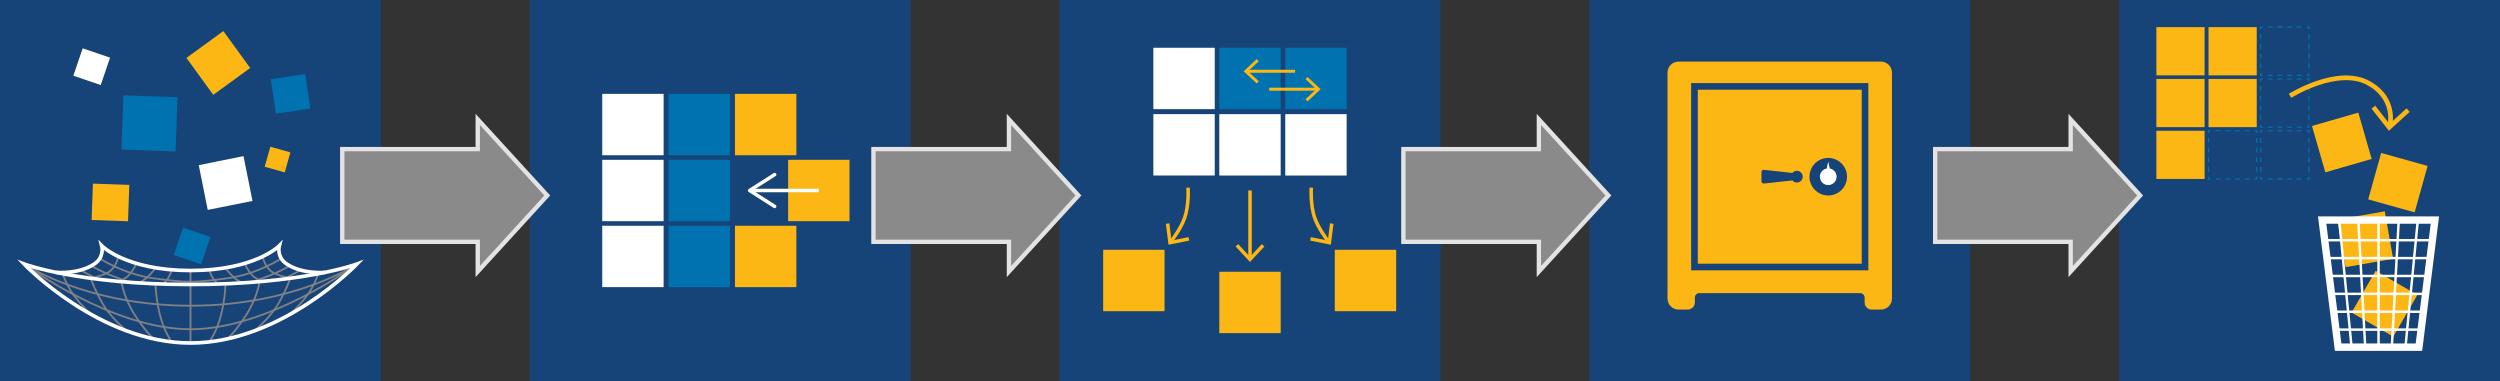 <!-- Generator: Adobe Illustrator 21.0.0, SVG Export Plug-In  -->
<svg version="1.1"
	 xmlns="http://www.w3.org/2000/svg" xmlns:xlink="http://www.w3.org/1999/xlink" xmlns:a="http://ns.adobe.com/AdobeSVGViewerExtensions/3.0/"
	 x="0px" y="0px" width="148.201px" height="22.586px" viewBox="0 0 148.201 22.586"
	 style="enable-background:new 0 0 148.201 22.586;" xml:space="preserve">
<rect x="0" y="0" width="148.201" height="22.586" fill="#333333" stroke="none"/>
<style type="text/css">
	.st0{fill:#174478;}
	.st1{fill:none;stroke:#808184;stroke-width:0.107;stroke-miterlimit:10;}
	.st2{fill:none;stroke:#FFFFFF;stroke-width:0.215;stroke-miterlimit:10;}
	.st3{fill:#FFFFFF;}
	.st4{fill:#0072AF;}
	.st5{fill:#FDB714;}
	.st6{fill:none;stroke:#FFFFFF;stroke-width:0.208;stroke-miterlimit:10;}
	.st7{fill:none;stroke:#FDB714;stroke-width:0.208;stroke-miterlimit:10;}
	.st8{fill:none;stroke:#FDB714;stroke-width:0.177;stroke-miterlimit:10;}
	.st9{fill:#FDB714;stroke:#FDB714;stroke-width:0.159;stroke-miterlimit:10;}
	.st10{fill:none;stroke:#FFFFFF;stroke-width:0.145;stroke-miterlimit:10;}
	.st11{fill:none;stroke:#0072AF;stroke-width:0.069;stroke-miterlimit:10;}
	.st12{fill:none;stroke:#0072AF;stroke-width:0.069;stroke-miterlimit:10;stroke-dasharray:0.287,0.287;}
	.st13{fill:none;stroke:#FDB714;stroke-width:0.278;stroke-miterlimit:10;}
	.st14{fill:#8A8A8A;}
	.st15{fill:#E3E3E3;}
</style>
<defs>
</defs>
<rect class="st0" width="22.586" height="22.586"/>
<rect x="31.404" class="st0" width="22.586" height="22.586"/>
<rect x="62.808" class="st0" width="22.586" height="22.586"/>
<rect x="94.211" class="st0" width="22.586" height="22.586"/>
<rect x="125.615" class="st0" width="22.586" height="22.586"/>
<g>
	<path class="st1" d="M21.161,15.65c0,0-3.655,2.473-9.868,2.473S1.425,15.65,1.425,15.65s5.197,3.869,9.868,3.869
		S21.161,15.65,21.161,15.65z"/>
	<line class="st1" x1="11.293" y1="20.334" x2="11.293" y2="16.035"/>
	<path class="st1" d="M9.221,16.823c0,0,0,0.815,0.263,1.853c0.264,1.037,0.702,1.593,0.702,1.593"/>
	<path class="st1" d="M7.2,16.696c0,0,0.122,0.977,0.861,2.085s1.078,1.313,1.078,1.313"/>
	<path class="st1" d="M5.371,16.495c0,0,0.352,0.952,0.826,1.69c0.475,0.737,1.323,1.434,1.323,1.434"/>
	<path class="st1" d="M3.721,16.228c0,0,0.187,0.637,0.663,1.287c0.476,0.65,1.051,1.141,1.051,1.141"/>
	<path class="st1" d="M13.365,16.823c0,0,0,0.815-0.263,1.853c-0.264,1.037-0.702,1.593-0.702,1.593"/>
	<path class="st1" d="M15.386,16.696c0,0-0.122,0.977-0.861,2.085s-1.078,1.313-1.078,1.313"/>
	<path class="st1" d="M17.215,16.495c0,0-0.352,0.952-0.826,1.69c-0.475,0.737-1.323,1.434-1.323,1.434"/>
	<path class="st1" d="M18.865,16.228c0,0-0.187,0.637-0.663,1.287c-0.476,0.65-1.051,1.141-1.051,1.141"/>
	<path class="st1" d="M5.912,15.321c0,0,1.382,0.922,3.177,1.174c1.795,0.252,2.205,0.201,2.205,0.201"/>
	<path class="st1" d="M16.674,15.321c0,0-1.382,0.922-3.177,1.174c-1.795,0.252-2.205,0.201-2.205,0.201"/>
	<path class="st1" d="M5.371,15.733c0,0,0.28,0.172,0.816,0.424c0.536,0.252,1.529,0.58,1.529,0.58"/>
	<line class="st1" x1="4.767" y1="16.011" x2="5.756" y2="16.545"/>
	<path class="st1" d="M17.215,15.733c0,0-0.28,0.172-0.816,0.424c-0.536,0.252-1.529,0.58-1.529,0.58"/>
	<line class="st1" x1="17.819" y1="16.011" x2="16.83" y2="16.545"/>
	<path class="st1" d="M7.02,15.208c0,0-0.146,0.686-0.624,0.949c-0.478,0.263-1.135,0.337-1.135,0.337"/>
	<path class="st1" d="M8.084,15.614c0,0-0.15,0.378-0.463,0.713c-0.202,0.216-0.6,0.373-0.6,0.373"/>
	<path class="st1" d="M9.221,15.874c0,0-0.194,0.283-0.482,0.562c-0.21,0.204-0.57,0.346-0.57,0.346"/>
	<path class="st1" d="M10.187,15.993c0,0-0.085,0.285-0.225,0.502c-0.14,0.217-0.314,0.344-0.314,0.344"/>
	<path class="st1" d="M15.566,15.208c0,0,0.146,0.686,0.624,0.949c0.478,0.263,1.135,0.337,1.135,0.337"/>
	<path class="st1" d="M14.502,15.614c0,0,0.15,0.378,0.463,0.713c0.202,0.216,0.6,0.373,0.6,0.373"/>
	<path class="st1" d="M13.365,15.874c0,0,0.194,0.283,0.482,0.562c0.21,0.204,0.57,0.346,0.57,0.346"/>
	<path class="st1" d="M12.399,15.993c0,0,0.085,0.285,0.225,0.502c0.14,0.217,0.314,0.344,0.314,0.344"/>
	<path class="st2" d="M11.293,20.334c5.396,0,9.868-4.683,9.868-4.683s-3.257,1.214-9.868,1.214S1.425,15.65,1.425,15.65
		S5.897,20.334,11.293,20.334z"/>
	<path class="st2" d="M19.271,16.147c0,0-1.333,0.128-2.273-0.496c-0.622-0.413-0.443-1.079-0.443-1.079s-1.437,1.465-5.261,1.465
		s-5.261-1.465-5.261-1.465s0.179,0.666-0.443,1.079c-0.94,0.624-2.273,0.496-2.273,0.496"/>
</g>
<rect x="4.578" y="3.092" transform="matrix(0.947 0.323 -0.323 0.947 1.565 -1.542)" class="st3" width="1.714" height="1.714"/>
<rect x="10.53" y="13.714" transform="matrix(0.947 0.323 -0.323 0.947 5.31 -2.894)" class="st4" width="1.714" height="1.714"/>
<rect x="16.183" y="4.538" transform="matrix(0.99 -0.145 0.145 0.99 -0.624 2.547)" class="st4" width="2.064" height="2.064"/>
<rect x="7.256" y="5.712" transform="matrix(0.999 0.035 -0.035 0.999 0.263 -0.308)" class="st4" width="3.215" height="3.215"/>
<rect x="12.012" y="9.495" transform="matrix(0.981 -0.197 0.197 0.981 -1.873 2.841)" class="st3" width="2.705" height="2.705"/>
<rect x="11.585" y="2.379" transform="matrix(0.588 0.809 -0.809 0.588 8.353 -8.929)" class="st5" width="2.705" height="2.705"/>
<rect x="5.464" y="10.921" transform="matrix(-0.035 0.999 -0.999 -0.035 18.766 5.884)" class="st5" width="2.159" height="2.159"/>
<rect x="15.828" y="8.842" transform="matrix(-0.272 0.962 -0.962 -0.272 30.025 -3.788)" class="st5" width="1.234" height="1.234"/>
<rect x="35.701" y="5.565" class="st3" width="3.638" height="3.638"/>
<rect x="39.635" y="5.565" class="st4" width="3.638" height="3.638"/>
<rect x="43.57" y="5.565" class="st5" width="3.638" height="3.638"/>
<rect x="35.701" y="9.474" class="st3" width="3.638" height="3.638"/>
<rect x="39.635" y="9.474" class="st4" width="3.638" height="3.638"/>
<rect x="46.72" y="9.474" class="st5" width="3.638" height="3.638"/>
<rect x="35.701" y="13.383" class="st3" width="3.638" height="3.638"/>
<rect x="39.635" y="13.383" class="st4" width="3.638" height="3.638"/>
<rect x="43.57" y="13.383" class="st5" width="3.638" height="3.638"/>
<g>
	<g>
		<line class="st6" x1="48.539" y1="11.293" x2="44.586" y2="11.293"/>
		<g>
			<path class="st3" d="M46.01,10.293c0.031,0.048,0.017,0.113-0.032,0.144l-1.344,0.856l1.344,0.856
				c0.048,0.031,0.063,0.095,0.032,0.144s-0.096,0.062-0.144,0.032l-1.482-0.944c-0.03-0.019-0.048-0.052-0.048-0.088
				s0.018-0.069,0.048-0.088l1.482-0.944c0.017-0.011,0.037-0.016,0.056-0.016C45.956,10.245,45.99,10.262,46.01,10.293z"/>
		</g>
	</g>
</g>
<rect x="76.191" y="2.832" transform="matrix(-1.836970e-16 1 -1 -1.836970e-16 82.661 -73.359)" class="st4" width="3.638" height="3.638"/>
<rect x="76.191" y="6.767" transform="matrix(-1.836970e-16 1 -1 -1.836970e-16 86.596 -69.424)" class="st3" width="3.638" height="3.638"/>
<rect x="72.282" y="2.832" transform="matrix(-1.836970e-16 1 -1 -1.836970e-16 78.751 -69.45)" class="st4" width="3.638" height="3.638"/>
<rect x="72.282" y="6.767" transform="matrix(-1.836970e-16 1 -1 -1.836970e-16 82.686 -65.515)" class="st3" width="3.638" height="3.638"/>
<rect x="72.282" y="16.109" transform="matrix(-1.836970e-16 1 -1 -1.836970e-16 92.029 -56.172)" class="st5" width="3.638" height="3.638"/>
<rect x="68.372" y="2.832" transform="matrix(-1.836970e-16 1 -1 -1.836970e-16 74.842 -65.54)" class="st3" width="3.638" height="3.638"/>
<rect x="68.372" y="6.767" transform="matrix(-1.836970e-16 1 -1 -1.836970e-16 78.777 -61.606)" class="st3" width="3.638" height="3.638"/>
<rect x="65.397" y="14.809" transform="matrix(-1.836970e-16 1 -1 -1.836970e-16 83.844 -50.588)" class="st5" width="3.638" height="3.638"/>
<g>
	<g>
		<path class="st7" d="M70.428,11.123c0,0,0.069,1.045-0.208,1.81c-0.198,0.548-0.6,1.118-0.813,1.398"/>
		<g>
			<polygon class="st5" points="69.114,13.266 69.32,13.24 69.448,14.259 70.455,14.058 70.495,14.262 69.269,14.507 			"/>
		</g>
	</g>
</g>
<rect x="79.128" y="14.809" transform="matrix(4.500204e-11 1 -1 4.500204e-11 97.575 -64.319)" class="st5" width="3.638" height="3.638"/>
<g>
	<g>
		<path class="st7" d="M77.735,11.123c0,0-0.069,1.045,0.208,1.81c0.198,0.548,0.6,1.118,0.813,1.398"/>
		<g>
			<polygon class="st5" points="77.668,14.262 77.708,14.058 78.715,14.259 78.842,13.24 79.049,13.266 78.894,14.507 			"/>
		</g>
	</g>
</g>
<g>
	<g>
		<line class="st7" x1="74.101" y1="11.293" x2="74.101" y2="15.303"/>
		<g>
			<polygon class="st5" points="73.249,14.613 73.401,14.471 74.1,15.223 74.8,14.471 74.952,14.613 74.1,15.529 			"/>
		</g>
	</g>
</g>
<g>
	<g>
		<line class="st8" x1="75.237" y1="5.287" x2="78.097" y2="5.287"/>
		<g>
			<polygon class="st5" points="77.512,6.01 77.391,5.88 78.029,5.287 77.391,4.693 77.512,4.564 78.289,5.287 			"/>
		</g>
	</g>
</g>
<g>
	<g>
		<line class="st8" x1="73.914" y1="4.224" x2="76.775" y2="4.224"/>
		<g>
			<polygon class="st5" points="74.5,4.947 74.62,4.817 73.982,4.224 74.62,3.63 74.5,3.501 73.722,4.224 			"/>
		</g>
	</g>
</g>
<path class="st9" d="M98.93,4.306v13.393c0,0.316,0.256,0.573,0.573,0.573h0.547c0.189,0,0.342-0.153,0.342-0.342v-0.29
	c0-0.189,0.153-0.342,0.342-0.342h9.539c0.189,0,0.342,0.153,0.342,0.342v0.29c0,0.189,0.153,0.342,0.342,0.342h0.547
	c0.316,0,0.573-0.256,0.573-0.573V4.306c0-0.316-0.256-0.573-0.573-0.573H99.503C99.187,3.733,98.93,3.989,98.93,4.306z"/>
<g>
	<rect x="100.449" y="5.122" class="st5" width="10.111" height="10.708"/>
	<path class="st0" d="M110.363,5.318v10.314h-9.717V5.318H110.363 M110.756,4.925h-10.504v11.101h10.504V4.925L110.756,4.925z"/>
</g>
<circle class="st0" cx="108.379" cy="10.475" r="1.113"/>
<path class="st3" d="M108.47,9.988c-0.018-0.081-0.091-0.407-0.091-0.407l-0.091,0.407c-0.23,0.043-0.405,0.244-0.405,0.487
	c0,0.274,0.222,0.496,0.496,0.496c0.274,0,0.496-0.222,0.496-0.496C108.875,10.233,108.7,10.031,108.47,9.988z"/>
<path class="st0" d="M106.518,10.126c-0.107,0-0.202,0.049-0.266,0.125l-1.66-0.181c-0.092-0.01-0.174,0.045-0.174,0.116v0.282
	v0.012v0.282c0,0.071,0.082,0.126,0.174,0.116l1.66-0.181c0.064,0.076,0.159,0.125,0.266,0.125c0.193,0,0.349-0.156,0.349-0.349
	C106.867,10.283,106.711,10.126,106.518,10.126z"/>
<rect x="127.831" y="1.609" class="st5" width="2.858" height="2.858"/>
<rect x="130.922" y="1.609" class="st5" width="2.858" height="2.858"/>
<rect x="137.394" y="7.089" transform="matrix(0.961 -0.277 0.277 0.961 3.056 38.713)" class="st5" width="2.858" height="2.858"/>
<rect x="127.831" y="4.68" class="st5" width="2.858" height="2.858"/>
<rect x="130.922" y="4.68" class="st5" width="2.858" height="2.858"/>
<rect x="138.775" y="12.811" transform="matrix(0.985 -0.173 0.173 0.985 -0.354 24.41)" class="st5" width="2.858" height="2.858"/>
<rect x="127.831" y="7.751" class="st5" width="2.858" height="2.858"/>
<rect x="140.733" y="9.418" transform="matrix(0.963 0.269 -0.269 0.963 8.164 -37.859)" class="st5" width="2.858" height="2.858"/>
<rect x="139.926" y="16.576" transform="matrix(0.866 0.5 -0.5 0.866 27.941 -68.265)" class="st5" width="2.858" height="2.858"/>
<g>
	<g>
		<path class="st3" d="M144.094,13.264l-0.892,7.098H141h-2.202l-0.892-7.098H141H144.094 M144.588,12.828H141h-3.589l1.002,7.97
			H141h2.587L144.588,12.828L144.588,12.828z"/>
	</g>
	<line class="st10" x1="141" y1="13.021" x2="141" y2="20.597"/>
	<line class="st10" x1="142.2" y1="13.021" x2="141.795" y2="20.461"/>
	<line class="st10" x1="143.332" y1="13.021" x2="142.596" y2="20.597"/>
	<line class="st10" x1="139.799" y1="13.021" x2="140.204" y2="20.461"/>
	<line class="st10" x1="138.667" y1="13.021" x2="139.403" y2="20.597"/>
	<line class="st10" x1="137.796" y1="14.24" x2="144.101" y2="14.24"/>
	<line class="st10" x1="137.891" y1="15.3" x2="144.101" y2="15.3"/>
	<line class="st10" x1="138.087" y1="16.36" x2="143.834" y2="16.36"/>
	<line class="st10" x1="138.087" y1="17.42" x2="143.834" y2="17.42"/>
	<line class="st10" x1="138.305" y1="18.48" x2="143.554" y2="18.48"/>
	<line class="st10" x1="138.474" y1="19.54" x2="143.448" y2="19.54"/>
</g>
<g>
	<g>
		<polyline class="st11" points="136.871,4.328 136.871,4.467 136.732,4.467 		"/>
		<line class="st12" x1="136.446" y1="4.467" x2="134.296" y2="4.467"/>
		<polyline class="st11" points="134.152,4.467 134.013,4.467 134.013,4.328 		"/>
		<line class="st12" x1="134.013" y1="4.041" x2="134.013" y2="1.891"/>
		<polyline class="st11" points="134.013,1.748 134.013,1.609 134.152,1.609 		"/>
		<line class="st12" x1="134.439" y1="1.609" x2="136.589" y2="1.609"/>
		<polyline class="st11" points="136.732,1.609 136.871,1.609 136.871,1.748 		"/>
		<line class="st12" x1="136.871" y1="2.035" x2="136.871" y2="4.185"/>
	</g>
</g>
<g>
	<g>
		<polyline class="st11" points="136.871,7.399 136.871,7.538 136.732,7.538 		"/>
		<line class="st12" x1="136.446" y1="7.538" x2="134.296" y2="7.538"/>
		<polyline class="st11" points="134.152,7.538 134.013,7.538 134.013,7.399 		"/>
		<line class="st12" x1="134.013" y1="7.112" x2="134.013" y2="4.962"/>
		<polyline class="st11" points="134.013,4.819 134.013,4.68 134.152,4.68 		"/>
		<line class="st12" x1="134.439" y1="4.68" x2="136.589" y2="4.68"/>
		<polyline class="st11" points="136.732,4.68 136.871,4.68 136.871,4.819 		"/>
		<line class="st12" x1="136.871" y1="5.106" x2="136.871" y2="7.256"/>
	</g>
</g>
<g>
	<g>
		<polyline class="st11" points="133.78,10.47 133.78,10.609 133.641,10.609 		"/>
		<line class="st12" x1="133.355" y1="10.609" x2="131.204" y2="10.609"/>
		<polyline class="st11" points="131.061,10.609 130.922,10.609 130.922,10.47 		"/>
		<line class="st12" x1="130.922" y1="10.183" x2="130.922" y2="8.033"/>
		<polyline class="st11" points="130.922,7.89 130.922,7.751 131.061,7.751 		"/>
		<line class="st12" x1="131.348" y1="7.751" x2="133.498" y2="7.751"/>
		<polyline class="st11" points="133.641,7.751 133.78,7.751 133.78,7.89 		"/>
		<line class="st12" x1="133.78" y1="8.177" x2="133.78" y2="10.327"/>
	</g>
</g>
<g>
	<g>
		<polyline class="st11" points="136.871,10.47 136.871,10.609 136.732,10.609 		"/>
		<line class="st12" x1="136.446" y1="10.609" x2="134.296" y2="10.609"/>
		<polyline class="st11" points="134.152,10.609 134.013,10.609 134.013,10.47 		"/>
		<line class="st12" x1="134.013" y1="10.183" x2="134.013" y2="8.033"/>
		<polyline class="st11" points="134.013,7.89 134.013,7.751 134.152,7.751 		"/>
		<line class="st12" x1="134.439" y1="7.751" x2="136.589" y2="7.751"/>
		<polyline class="st11" points="136.732,7.751 136.871,7.751 136.871,7.89 		"/>
		<line class="st12" x1="136.871" y1="8.177" x2="136.871" y2="10.327"/>
	</g>
</g>
<g>
	<g>
		<path class="st13" d="M135.755,5.68c0,0,2.813-1.766,4.65-0.755c1.386,0.763,1.369,1.984,1.277,2.537"/>
		<g>
			<polygon class="st5" points="140.585,6.439 140.804,6.267 141.648,7.345 142.661,6.424 142.848,6.63 141.614,7.751 			"/>
		</g>
	</g>
</g>
<g>
	<polygon class="st14" points="28.321,14.336 20.289,14.336 20.289,8.84 28.321,8.84 28.321,7.08 32.44,11.588 28.321,16.098 	"/>
	<path class="st15" d="M28.45,7.412l3.816,4.176l-3.816,4.176v-1.299v-0.258h-0.258h-7.774V8.969h7.774h0.258V8.711V7.412
		 M28.192,6.747c0,0,0,1.017,0,1.964H20.16v5.754h8.032v1.964l4.424-4.841L28.192,6.747L28.192,6.747z"/>
</g>
<g>
	<polygon class="st14" points="59.811,14.336 51.779,14.336 51.779,8.84 59.811,8.84 59.811,7.08 63.93,11.588 59.811,16.098 	"/>
	<path class="st15" d="M59.94,7.412l3.816,4.176l-3.816,4.176v-1.299v-0.258h-0.258h-7.774V8.969h7.774h0.258V8.711V7.412
		 M59.682,6.747c0,0,0,1.017,0,1.964H51.65v5.754h8.032v1.964l4.424-4.841L59.682,6.747L59.682,6.747z"/>
</g>
<g>
	<polygon class="st14" points="91.225,14.336 83.193,14.336 83.193,8.84 91.225,8.84 91.225,7.08 95.345,11.588 91.225,16.098 	"/>
	<path class="st15" d="M91.354,7.412l3.816,4.176l-3.816,4.176v-1.299v-0.258h-0.258h-7.774V8.969h7.774h0.258V8.711V7.412
		 M91.096,6.747c0,0,0,1.017,0,1.964h-8.032v5.754h8.032v1.964l4.424-4.841L91.096,6.747L91.096,6.747z"/>
</g>
<g>
	<polygon class="st14" points="122.75,14.336 114.717,14.336 114.717,8.84 122.75,8.84 122.75,7.08 126.869,11.588 122.75,16.098 	
		"/>
	<path class="st15" d="M122.879,7.412l3.816,4.176l-3.816,4.176v-1.299v-0.258h-0.258h-7.774V8.969h7.774h0.258V8.711V7.412
		 M122.621,6.747c0,0,0,1.017,0,1.964h-8.032v5.754h8.032v1.964l4.424-4.841L122.621,6.747L122.621,6.747z"/>
</g>
</svg>